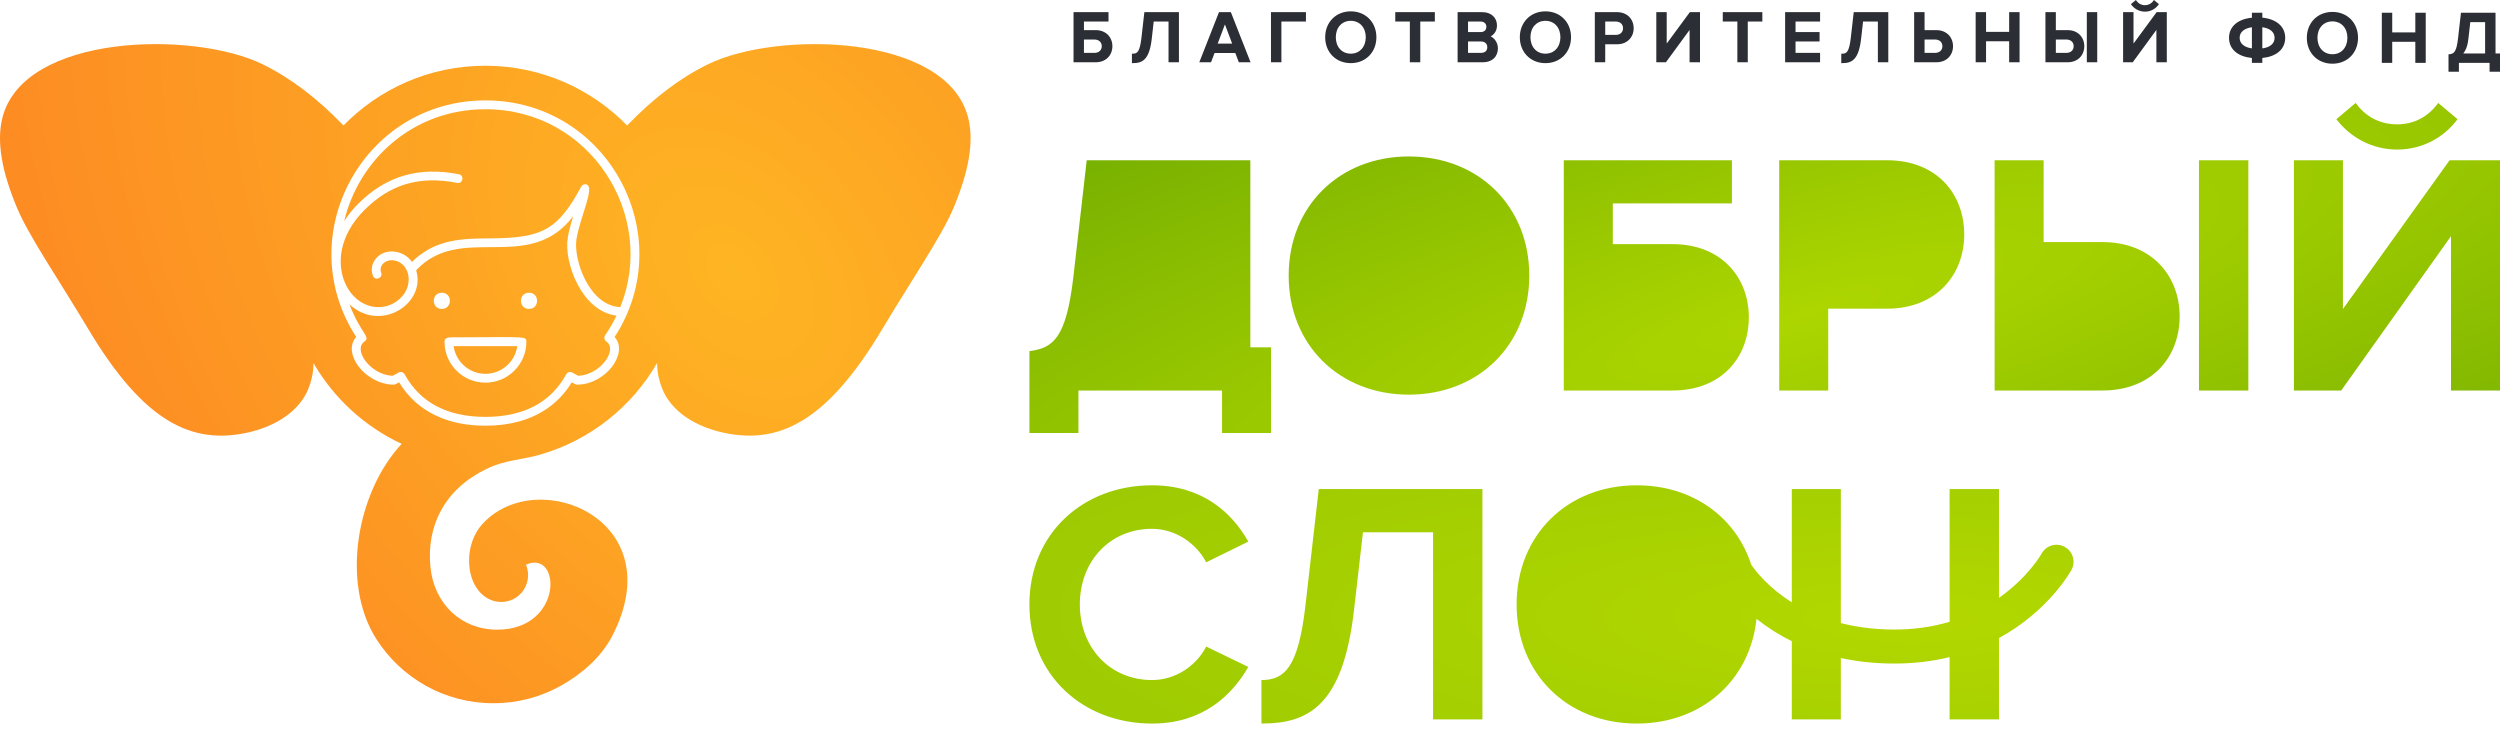 <svg width="180" height="53" viewBox="0 0 180 53" fill="none" xmlns="http://www.w3.org/2000/svg">
<g clip-path="url(#clip0_2009_1189)">
<path d="M82.943 52.096C86.598 52.096 88.686 50.082 89.879 48.018L86.846 46.552C86.15 47.919 84.659 48.963 82.943 48.963C79.935 48.963 77.747 46.651 77.748 43.519C77.747 40.386 79.935 38.075 82.943 38.074C84.659 38.075 86.15 39.143 86.846 40.486L89.879 38.994C88.711 36.931 86.597 34.942 82.943 34.942C77.971 34.942 74.118 38.422 74.118 43.519C74.118 48.615 77.971 52.096 82.943 52.096ZM90.824 52.096C94.205 52.096 96.691 50.827 97.487 43.941L98.133 38.323L103.18 38.323L103.18 51.797H106.735L106.735 35.215H94.951L93.981 43.693C93.459 48.068 92.49 48.963 90.824 48.963L90.824 52.096ZM117.848 52.096C122.514 52.096 125.999 49.004 126.469 44.557C127.163 45.11 128.006 45.669 129.01 46.163L129.01 51.797L132.54 51.798V48.316V47.379C133.675 47.624 134.937 47.771 136.333 47.776C137.823 47.782 139.165 47.607 140.371 47.312V48.316L140.372 51.797L143.927 51.797L143.927 45.94C147.47 44.007 149.045 41.215 149.143 41.036C149.468 40.444 149.251 39.699 148.659 39.374C148.066 39.049 147.322 39.266 146.997 39.859C146.98 39.889 146.037 41.56 143.927 43.046V35.215H140.371L140.371 39.136V41.729V44.768C139.202 45.117 137.863 45.333 136.342 45.327C134.907 45.322 133.645 45.145 132.54 44.862V44.836L132.54 41.729V39.136L132.541 35.215L129.01 35.215V43.366C127.343 42.32 126.427 41.149 126.086 40.653C124.974 37.209 121.844 34.941 117.848 34.942C112.851 34.941 109.196 38.522 109.196 43.519C109.196 48.516 112.851 52.096 117.848 52.096Z" fill="url(#paint0_radial_2009_1189)"/>
<path d="M74.118 31.174L77.647 31.174V28.116H87.987L87.987 31.174L91.516 31.174L91.516 25.009L90.025 25.009V11.539L78.244 11.538L77.274 20.014C76.752 24.388 75.808 25.059 74.118 25.283L74.118 31.174ZM101.433 28.415C106.454 28.415 110.107 24.836 110.108 19.84C110.107 14.844 106.454 11.265 101.433 11.265C96.438 11.265 92.784 14.844 92.784 19.84C92.784 24.836 96.438 28.415 101.433 28.415ZM112.593 11.538L112.593 28.117L120.422 28.116C123.977 28.116 125.916 25.706 125.916 22.847C125.916 19.989 123.952 17.578 120.423 17.578H116.123V14.645L124.698 14.645L124.697 11.538H112.593ZM131.632 28.116L131.632 22.226H135.857C139.437 22.226 141.425 19.765 141.425 16.882C141.425 13.974 139.461 11.538 135.857 11.538H128.103V28.117L131.632 28.116ZM143.612 11.538L143.613 28.116H151.367C154.971 28.117 156.935 25.68 156.935 22.773C156.935 19.89 154.946 17.429 151.367 17.429L147.141 17.429V11.539L143.612 11.538ZM161.881 28.116L161.881 11.539H158.326L158.326 28.116H161.881ZM168.567 28.116L176.471 17.006V28.116L180 28.117V11.538H176.371L168.691 22.25L168.691 11.538L165.162 11.538V28.116H168.567ZM176.943 8.58L175.551 7.412C174.855 8.381 173.836 8.953 172.593 8.953C171.3 8.953 170.282 8.356 169.61 7.412L168.219 8.58C169.238 9.923 170.829 10.768 172.593 10.768C174.383 10.768 175.949 9.923 176.943 8.58Z" fill="url(#paint1_radial_2009_1189)"/>
<path d="M162.887 4.175V4.525H162.137V4.175C161.637 4.125 161.232 3.973 160.95 3.735C160.652 3.484 160.489 3.14 160.489 2.723C160.489 2.309 160.653 1.966 160.952 1.714C161.234 1.478 161.637 1.324 162.137 1.275V0.915H162.887V1.27C163.385 1.32 163.788 1.474 164.072 1.713C164.371 1.964 164.535 2.309 164.535 2.723C164.535 3.14 164.372 3.483 164.074 3.734C163.791 3.972 163.386 4.125 162.887 4.175ZM163.528 3.24C163.687 3.11 163.77 2.933 163.77 2.723C163.77 2.514 163.687 2.339 163.528 2.208C163.379 2.086 163.163 2 162.887 1.96V3.485C163.163 3.447 163.379 3.363 163.528 3.24ZM161.497 2.208C161.338 2.339 161.255 2.514 161.255 2.723C161.255 2.931 161.338 3.106 161.497 3.237C161.645 3.359 161.862 3.445 162.137 3.485V1.96C161.862 2 161.645 2.086 161.497 2.208ZM169.258 4.061C168.932 4.391 168.472 4.587 167.935 4.587C167.398 4.587 166.938 4.391 166.612 4.061C166.284 3.729 166.091 3.261 166.091 2.723C166.091 2.184 166.284 1.716 166.612 1.384C166.938 1.054 167.398 0.858 167.935 0.858C168.472 0.858 168.932 1.054 169.258 1.384C169.586 1.716 169.779 2.184 169.779 2.723C169.779 3.261 169.586 3.729 169.258 4.061ZM167.16 3.58C167.346 3.783 167.611 3.905 167.935 3.905C168.257 3.905 168.523 3.783 168.709 3.58C168.903 3.368 169.013 3.066 169.013 2.723C169.013 2.376 168.904 2.076 168.71 1.865C168.524 1.662 168.257 1.54 167.935 1.54C167.611 1.54 167.345 1.661 167.159 1.864C166.965 2.075 166.857 2.376 166.857 2.723C166.857 3.067 166.966 3.369 167.16 3.58ZM174.653 0.986V4.525H173.903V3.011H172.24V4.525H171.491V0.915H172.24V2.335H173.903V0.915H174.653V0.986ZM176.971 5.164H176.292V3.912L176.355 3.905C176.522 3.887 176.648 3.847 176.742 3.702C176.846 3.544 176.921 3.261 176.979 2.761L177.189 0.915H179.678V3.848H180V5.164H179.25V4.525H177.041V5.164H176.971ZM177.861 1.592L177.722 2.819C177.691 3.095 177.632 3.326 177.553 3.515C177.498 3.644 177.432 3.755 177.357 3.848H178.928V1.592H177.861ZM77.294 4.413V0.874H79.812V1.551H78.044V2.169H78.888C79.254 2.169 79.546 2.292 79.751 2.488C79.973 2.702 80.092 3.002 80.092 3.326C80.092 3.652 79.975 3.952 79.751 4.166C79.547 4.362 79.256 4.484 78.888 4.484H77.294V4.413ZM79.185 2.981C79.093 2.895 78.96 2.846 78.805 2.846H78.044V3.807H78.805C78.96 3.807 79.093 3.758 79.185 3.672C79.274 3.59 79.327 3.471 79.327 3.326C79.327 3.183 79.274 3.063 79.185 2.981ZM82.454 4.222C82.22 4.483 81.922 4.546 81.568 4.546H81.498V3.864H81.568C81.731 3.864 81.854 3.825 81.947 3.678C82.051 3.514 82.126 3.221 82.184 2.721L82.394 0.874H84.883V4.484H84.134V1.551H83.067L82.928 2.778C82.843 3.53 82.682 3.969 82.454 4.222ZM88.64 0.92L90.04 4.484H89.196L88.942 3.818H87.448L87.193 4.484H86.349C86.822 3.281 87.296 2.078 87.767 0.874H88.622L88.64 0.92ZM87.673 3.141H88.716L88.195 1.759L87.673 3.141ZM92.261 1.551V4.484H91.511V0.874H94.028V1.551H92.261ZM98.579 4.02C98.253 4.35 97.794 4.546 97.257 4.546C96.719 4.546 96.26 4.35 95.934 4.02C95.605 3.688 95.413 3.22 95.413 2.682C95.413 2.143 95.605 1.676 95.934 1.344C96.26 1.014 96.719 0.817 97.257 0.817C97.794 0.817 98.253 1.014 98.579 1.344C98.908 1.676 99.1 2.143 99.1 2.682C99.1 3.22 98.908 3.688 98.579 4.02ZM96.481 3.54C96.667 3.742 96.933 3.864 97.257 3.864C97.579 3.864 97.844 3.742 98.031 3.539C98.225 3.327 98.335 3.026 98.335 2.682C98.335 2.336 98.225 2.035 98.032 1.824C97.845 1.621 97.579 1.499 97.257 1.499C96.932 1.499 96.666 1.621 96.481 1.823C96.287 2.034 96.178 2.335 96.178 2.682C96.178 3.026 96.287 3.328 96.481 3.54ZM102.259 1.551V4.484H101.509V1.551H100.459V0.874H103.309V1.551H102.259ZM107.552 4.212C107.369 4.382 107.105 4.484 106.771 4.484H104.948V0.874H106.724C107.048 0.874 107.304 0.973 107.484 1.134C107.679 1.309 107.783 1.556 107.783 1.829C107.783 2.053 107.714 2.242 107.604 2.387C107.528 2.487 107.434 2.565 107.329 2.62C107.449 2.677 107.556 2.764 107.641 2.873C107.77 3.037 107.85 3.25 107.85 3.477C107.85 3.773 107.747 4.031 107.552 4.212ZM105.698 2.31H106.599C106.733 2.31 106.837 2.272 106.907 2.208C106.979 2.142 107.018 2.046 107.018 1.933C107.018 1.82 106.979 1.722 106.906 1.655C106.836 1.59 106.733 1.551 106.599 1.551H105.698V2.31ZM105.698 3.807H106.625C106.773 3.807 106.89 3.768 106.967 3.697C107.044 3.628 107.085 3.524 107.085 3.394C107.085 3.278 107.043 3.172 106.961 3.098C106.885 3.029 106.773 2.986 106.625 2.986H105.698V3.807ZM112.594 4.02C112.268 4.35 111.808 4.546 111.271 4.546C110.733 4.546 110.274 4.35 109.948 4.02C109.62 3.688 109.427 3.22 109.427 2.682C109.427 2.143 109.62 1.676 109.948 1.344C110.274 1.014 110.733 0.817 111.271 0.817C111.808 0.817 112.268 1.014 112.594 1.344C112.922 1.676 113.115 2.143 113.115 2.682C113.115 3.22 112.922 3.688 112.594 4.02ZM110.496 3.54C110.682 3.742 110.947 3.864 111.271 3.864C111.593 3.864 111.859 3.742 112.045 3.539C112.239 3.327 112.349 3.026 112.349 2.682C112.349 2.336 112.24 2.035 112.046 1.824C111.86 1.621 111.593 1.499 111.271 1.499C110.947 1.499 110.681 1.621 110.495 1.823C110.301 2.034 110.192 2.335 110.192 2.682C110.192 3.026 110.302 3.328 110.496 3.54ZM115.576 3.189V4.484H114.827V0.874H116.421C116.788 0.874 117.08 0.997 117.284 1.192C117.507 1.406 117.625 1.707 117.625 2.032C117.625 2.357 117.506 2.657 117.283 2.87C117.078 3.067 116.786 3.189 116.421 3.189H115.576ZM115.576 2.512H116.337C116.493 2.512 116.625 2.464 116.718 2.378C116.807 2.295 116.859 2.176 116.859 2.032C116.859 1.888 116.807 1.769 116.718 1.686C116.625 1.6 116.493 1.551 116.337 1.551H115.576V2.512ZM121.65 2.155L119.947 4.484H119.254V0.874H120.003V3.137L121.67 0.874H122.4V4.484H121.65V2.155ZM125.839 1.551V4.484H125.09V1.551H124.039V0.874H126.889V1.551H125.839ZM131.046 3.878V4.484H128.529V0.874H131.046V1.551H129.279V2.31H131.01V2.986H129.279V3.807H131.046V3.878ZM133.528 4.222C133.293 4.483 132.996 4.546 132.642 4.546H132.571V3.864H132.642C132.805 3.864 132.928 3.825 133.021 3.678C133.125 3.514 133.2 3.221 133.258 2.721L133.468 0.874H135.957V4.484H135.207V1.551H134.14L134.001 2.778C133.916 3.53 133.755 3.969 133.528 4.222ZM137.819 4.413V0.874H138.569V2.169H139.414C139.779 2.169 140.071 2.292 140.276 2.488C140.499 2.702 140.618 3.002 140.618 3.326C140.618 3.652 140.5 3.952 140.277 4.166C140.073 4.362 139.781 4.484 139.414 4.484H137.819V4.413ZM139.711 2.981C139.618 2.895 139.486 2.846 139.33 2.846H138.569V3.807H139.33C139.486 3.807 139.618 3.758 139.711 3.672C139.8 3.59 139.852 3.471 139.852 3.326C139.852 3.183 139.8 3.063 139.711 2.981ZM145.409 0.945V4.484H144.659V2.971H142.996V4.484H142.247V0.874H142.996V2.294H144.659V0.874H145.409V0.945ZM147.271 4.413V0.874H148.021V2.169H148.866C149.231 2.169 149.523 2.292 149.728 2.488C149.951 2.702 150.07 3.002 150.07 3.326C150.07 3.652 149.952 3.952 149.729 4.166C149.525 4.362 149.233 4.484 148.866 4.484H147.271V4.413ZM149.163 2.981C149.07 2.895 148.937 2.846 148.782 2.846H148.021V3.807H148.782C148.937 3.807 149.07 3.758 149.163 3.672C149.252 3.59 149.304 3.471 149.304 3.326C149.304 3.183 149.252 3.063 149.163 2.981ZM151 0.945V4.484H150.251V0.874H151V0.945ZM155.26 2.155L153.557 4.484H152.863V0.874H153.613V3.137L155.279 0.874H156.01V4.484H155.26V2.155ZM155.142 0.049L155.442 0.299L155.403 0.353C155.291 0.504 155.145 0.627 154.978 0.712C154.815 0.794 154.631 0.839 154.437 0.839C154.244 0.839 154.06 0.793 153.896 0.711C153.728 0.627 153.58 0.504 153.465 0.353L153.424 0.3L153.784 0L153.828 0.061C153.899 0.16 153.99 0.241 154.096 0.295C154.195 0.346 154.31 0.375 154.437 0.375C154.56 0.375 154.675 0.347 154.776 0.294C154.88 0.24 154.97 0.161 155.039 0.062L155.083 9.01222e-05L155.142 0.049Z" fill="#2C2E35"/>
<path fill-rule="evenodd" clip-rule="evenodd" d="M34.941 4.733C38.943 4.733 42.56 6.381 45.153 9.034C47.05 7.064 48.974 5.605 50.986 4.622C55.957 2.195 68.168 2.414 69.707 8.469C70.137 10.162 69.776 12.308 68.638 15.011C67.799 17.002 65.584 20.245 63.523 23.697C59.5 30.435 56.057 31.983 52.153 31.167C50.138 30.746 48.322 29.661 47.659 27.937C47.469 27.444 47.318 26.886 47.312 26.139C45.487 29.298 42.489 31.694 38.911 32.727C37.493 33.137 36.403 33.097 35.034 33.759C31.994 35.227 30.707 37.86 30.988 40.802C31.247 43.507 33.239 45.337 35.788 45.337C40.591 45.337 40.414 39.519 37.871 40.658C38.16 41.34 38.033 42.128 37.544 42.686C37.054 43.243 36.289 43.471 35.575 43.273C33.546 42.711 33.161 39.416 34.773 37.686C38.727 33.445 48.431 37.438 44.07 45.81C43.292 47.302 41.905 48.539 40.291 49.422C38.914 50.176 37.301 50.633 35.515 50.633C31.974 50.633 28.863 48.788 27.093 46.006C24.522 41.965 25.688 35.418 28.921 31.958C26.253 30.715 24.034 28.674 22.57 26.14C22.564 26.886 22.413 27.445 22.224 27.937C21.56 29.661 19.745 30.746 17.73 31.167C13.825 31.983 10.382 30.435 6.359 23.697C4.298 20.245 2.083 17.002 1.245 15.011C0.106 12.308 -0.254 10.162 0.176 8.469C1.714 2.414 13.925 2.195 18.896 4.622C20.909 5.605 22.832 7.064 24.73 9.034C27.322 6.381 30.939 4.733 34.941 4.733ZM38.089 22.242C37.317 22.242 37.316 21.076 38.089 21.076C38.861 21.076 38.863 22.242 38.089 22.242ZM41.638 27.059L41.199 26.822C41.044 26.738 40.851 26.794 40.767 26.949C39.659 28.981 37.702 30.014 34.951 30.016C32.2 30.014 30.244 28.981 29.134 26.949C29.051 26.796 28.859 26.738 28.704 26.822L28.264 27.059C26.65 26.982 25.389 25.164 26.248 24.583C26.719 24.264 25.945 23.973 25.163 21.913C27.388 23.982 30.697 21.864 29.964 19.459C33.194 16.003 38.051 19.768 41.269 15.571C41.117 16.066 40.971 16.575 40.882 17.095C40.582 18.854 41.856 22.404 44.389 22.726C44.158 23.207 43.886 23.68 43.57 24.142C43.47 24.287 43.508 24.485 43.654 24.583C44.508 25.161 43.251 26.982 41.638 27.059ZM34.951 7.864C42.552 7.867 47.312 15.553 44.661 22.113C42.396 22.015 41.263 18.642 41.508 17.202C41.795 15.528 42.844 13.49 42.234 13.282C42.086 13.232 41.925 13.296 41.851 13.432C40.155 16.568 39.045 17.141 35.298 17.163C33.353 17.175 31.347 17.187 29.665 18.855C29.39 18.475 28.979 18.201 28.46 18.122C27.294 17.944 26.489 18.978 26.854 19.863C27.014 20.251 27.602 20.009 27.442 19.621C27.264 19.192 27.69 18.647 28.364 18.748C29.414 18.909 29.802 20.316 28.99 21.294C27.905 22.6 25.72 22.395 24.834 20.349C24.271 19.05 24.353 16.988 26.269 15.091C28.126 13.25 30.238 12.639 32.917 13.169C33.327 13.252 33.455 12.629 33.041 12.547C30.176 11.98 27.814 12.665 25.82 14.64C25.399 15.058 25.058 15.488 24.783 15.922C25.832 11.511 29.717 7.866 34.951 7.864ZM34.951 7.229C26.13 7.233 20.916 16.985 25.65 24.265C24.599 25.407 26.286 27.674 28.338 27.696C28.452 27.701 28.54 27.631 28.735 27.526C30.084 29.745 32.37 30.651 34.951 30.651C38.471 30.647 40.265 29.01 41.167 27.526C41.373 27.637 41.449 27.698 41.565 27.696C43.624 27.674 45.289 25.401 44.252 24.265C48.977 16.998 43.786 7.233 34.951 7.229ZM34.952 26.916C33.783 26.916 32.815 26.047 32.661 24.923C33.623 24.917 36.279 24.917 37.241 24.923C37.088 26.047 36.118 26.916 34.952 26.916ZM33.142 24.287C32.356 24.288 32.004 24.233 32.004 24.61C32.004 26.231 33.325 27.55 34.952 27.55C36.576 27.55 37.898 26.231 37.898 24.61C37.898 24.203 37.892 24.271 33.142 24.287ZM31.812 22.242C31.04 22.242 31.04 21.076 31.812 21.076C32.585 21.076 32.585 22.242 31.812 22.242Z" fill="url(#paint2_radial_2009_1189)"/>
</g>
<defs>
<radialGradient id="paint0_radial_2009_1189" cx="0" cy="0" r="1" gradientUnits="userSpaceOnUse" gradientTransform="translate(137.591 44.571) rotate(-179.522) scale(117.715 26.861)">
<stop stop-color="#B3D800"/>
<stop offset="1" stop-color="#8DC003"/>
</radialGradient>
<radialGradient id="paint1_radial_2009_1189" cx="0" cy="0" r="1" gradientUnits="userSpaceOnUse" gradientTransform="translate(129.914 22.54) rotate(164.184) scale(131.912 29.603)">
<stop stop-color="#ADD600"/>
<stop offset="1" stop-color="#73AD01"/>
</radialGradient>
<radialGradient id="paint2_radial_2009_1189" cx="0" cy="0" r="1" gradientUnits="userSpaceOnUse" gradientTransform="translate(52.825 19.58) rotate(139.717) scale(64.709 95.287)">
<stop stop-color="#FEB523"/>
<stop offset="1" stop-color="#FC7923"/>
</radialGradient>
<clipPath id="clip0_2009_1189">
<rect width="180" height="53" fill="white"/>
</clipPath>
</defs>
</svg>
